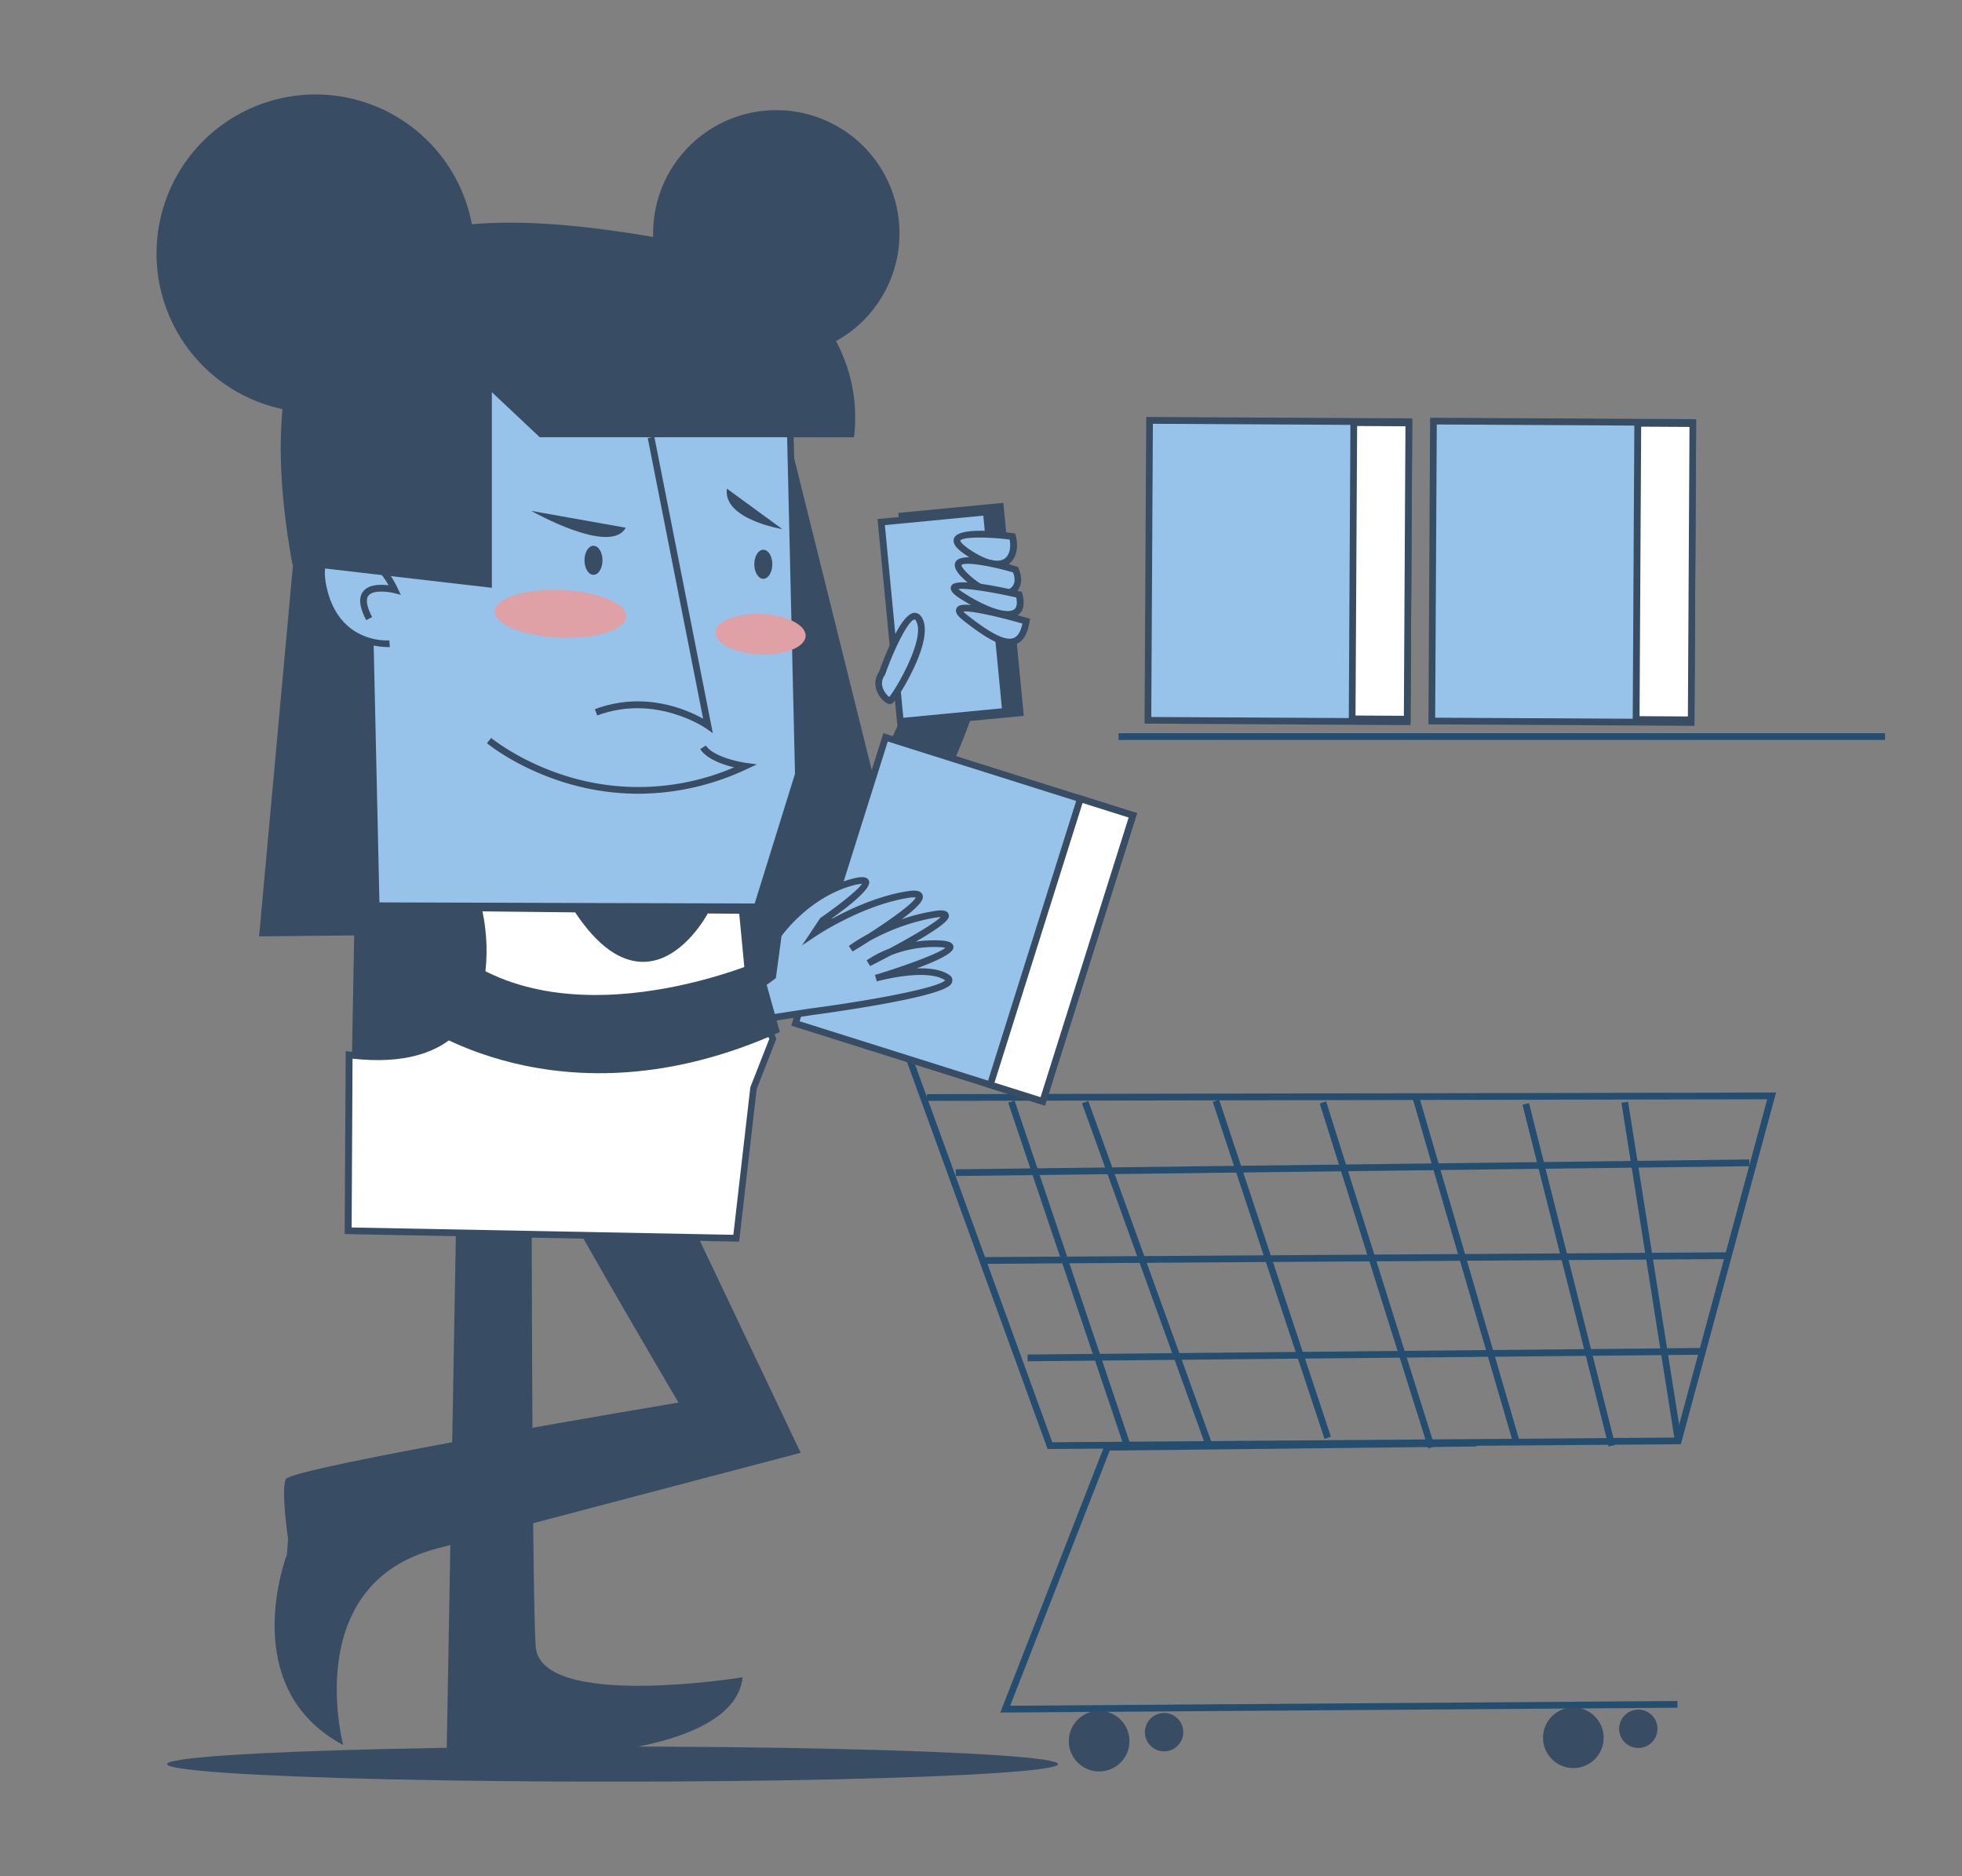 <svg id="Capa_1" data-name="Capa 1" xmlns="http://www.w3.org/2000/svg" viewBox="0 0 875.96 837.47"><rect x="0" y="0" width="875.96" height="837.47" fill="#808080" stroke="none"/><title>Mesa de trabajo 21</title><path d="M332.75,445.67S408.24,412,439.53,301.79l-27.3-7.87s-29.92,101.67-96.12,122.71" fill="#384d63"/><rect x="405.52" y="226.46" width="47.12" height="95.52" transform="translate(-24.24 42.26) rotate(-5.48)" fill="#384d63"/><rect x="397.58" y="230.59" width="47.19" height="89.35" transform="translate(-24.38 41.51) rotate(-5.48)" fill="#97c3eb"/><path d="M400.61,323.63l-8.83-91.93,50-4.79,8.83,91.92Zm-5.55-89.23,8.25,86,44-4.22L439,230.18Z" fill="#384d63"/><path d="M393.81,300.57s11.83-33.36,16.69-23.8-11.63,35.49-13,36S389.38,306.73,393.81,300.57Z" fill="#97c3eb"/><path d="M397.33,314.28c-1.95,0-4-2.67-4.27-3-2.77-3.68-3-7.92-.6-11.39,2.26-6.34,9.72-25.94,15.71-26.33,1-.07,2.54.32,3.67,2.54,1.9,3.74,1.22,9.75-2,17.85s-9.91,19.54-11.84,20.23A2.06,2.06,0,0,1,397.33,314.28Zm11-37.73h0c-2.72.17-9,12.82-13.14,24.52l-.07.2-.13.18a5.93,5.93,0,0,0-.83,5.67,8.63,8.63,0,0,0,2.87,4c3.12-3.75,16.06-25.84,12.1-33.63C408.88,276.9,408.57,276.55,408.37,276.55Z" fill="#384d63"/><path d="M452,239.48s-37.72-5-20.11,6.94S454.27,247.86,452,239.48Z" fill="#97c3eb"/><path d="M445.19,253.29c-3.29,0-7.84-1.4-14.1-5.63-2.95-2-6.2-4.63-5.15-7.39,1.88-4.94,19-3.23,26.29-2.28l1,.13.26,1c1.42,5.32.18,10.3-3.16,12.67A8.6,8.6,0,0,1,445.19,253.29Zm-16.45-11.95s.05,1.15,4,3.84c7.15,4.84,12.76,6.31,15.81,4.14,2.38-1.69,2.82-5.32,2.22-8.48-10.9-1.34-21.27-1.13-22.07.5Z" fill="#384d63"/><path d="M453.34,254.28s-36.49-10.82-22.29,2.85S458.33,265.25,453.34,254.28Z" fill="#97c3eb"/><path d="M447.08,266.67c-4.66,0-10.76-2.38-17.07-8.46-2.11-2-4.76-5-3.34-7.47,2.66-4.57,19.83-.06,27.09,2.1l.66.19.28.62c2.14,4.7,1.4,9.07-1.91,11.41A9.82,9.82,0,0,1,447.08,266.67Zm-17.82-14.42s-.1,1,2.83,3.8c7.86,7.56,15.49,9,19,6.56,2-1.41,2.41-4,1.18-7.1-11.19-3.25-21.83-4.77-23-3.26Z" fill="#384d63"/><path d="M455,265.45s-40.65-9.34-25.75.33S458.43,278.73,455,265.45Z" fill="#97c3eb"/><path d="M449.91,275.77c-7.34,0-17.85-6.39-21.47-8.73-2.35-1.53-4.63-3.35-3.79-5.34.45-1.07,1.84-4.34,30.69,2.29l.89.21.23.88c1.16,4.5.53,7.66-1.88,9.4A7.86,7.86,0,0,1,449.91,275.77Zm-22-12.83a16,16,0,0,0,2.11,1.58c10.28,6.67,19.63,9.76,22.75,7.52,1.42-1,1.35-3.31.94-5.33C443.28,264.34,431.43,262.43,428,262.94Z" fill="#384d63"/><path d="M458.18,277.32s-40.92-12.18-27-1.34S455.7,292.6,458.18,277.32Z" fill="#97c3eb"/><path d="M450.78,288.12c-5.24,0-12.09-4.41-20.51-11-2.15-1.68-4.22-3.65-3.22-5.59.8-1.57,2.8-2.82,17.2.52,7.2,1.67,14.28,3.78,14.35,3.8l1.27.37-.21,1.3c-.9,5.52-2.86,8.8-6,10A7.86,7.86,0,0,1,450.78,288.12ZM430.13,273a13.32,13.32,0,0,0,2,1.79c7.62,5.93,16,11.75,20.44,10,1.84-.73,3.15-2.88,3.9-6.43C445.61,275.22,433.42,272.5,430.13,273Z" fill="#384d63"/><path d="M140.84,158.78,117.32,416.49,405,413.28l-59.88-240.6S251,83.93,140.84,158.78Z" fill="#384d63"/><path d="M115.67,418l.15-1.65,23.59-258.41.59-.4c25.33-17.22,51.94-27.2,79.08-29.66a157,157,0,0,1,65.67,8.37c37.17,12.78,61.12,35.12,61.36,35.34l.32.3.11.43,60.33,242.44Zm26.6-258.37L119,415l284.09-3.17L343.73,173.48c-2.92-2.65-25.77-22.66-60.06-34.44C250.11,127.52,198.38,121.78,142.27,159.63Z" fill="#384d63"/><circle cx="519.72" cy="773.21" r="8.56" fill="#384d63"/><path d="M205,468.78,199.44,781.1h32.34l5.63.72,9.15,2s81.32-.92,85-35.11c0,0-90.55,14.78-92.4-13.86s-1.85-247.64-1.85-247.64Z" fill="#384d63"/><path d="M237.7,509.53c-1.07,4.28,65.23,116.56,65.23,116.56S129.7,655,127.56,660.31,128.63,687,128.63,687l-.53,6.86s-23,59.44,25.13,85.1c0,0-19.25-71.64,41.7-87.68l162.54-42.78-61-128.31-58.81-15Z" fill="#384d63"/><polygon points="162.29 153.78 351.89 152.65 356.4 345.63 338.04 404.8 167.94 404.31 162.29 153.78" fill="#97c3eb"/><path d="M339.14,406.3l-172.67-.5-5.71-253.51,192.59-1.15,0,1.47,4.52,193.22-.08.24ZM169.4,402.81l167.54.49,18-57.89-4.48-191.25-186.59,1.11Z" fill="#384d63"/><path d="M318.25,327.27l-3.06-2.14c-.22-.16-22.55-15.49-48.54-5.75l-1.06-2.81c22.08-8.28,41.16.23,48.33,4.26L289.19,195.54l2.95-.58Z" fill="#384d63"/><ellipse cx="264.97" cy="250.11" rx="4.02" ry="6.49" fill="#384d63"/><ellipse cx="340.79" cy="251.88" rx="4.02" ry="6.49" fill="#384d63"/><path d="M170.15,238.79s-31.59-4.51-26,23,29.72,25.58,29.72,25.58" fill="#97c3eb"/><path d="M173.14,288.84c-4.57,0-25.2-1.44-30.41-26.8-1.64-8-.41-14.25,3.66-18.57,7.86-8.36,23.32-6.25,24-6.16l-.43,3c-.14,0-14.58-2-21.37,5.25-3.36,3.57-4.34,8.93-2.9,15.91,5.31,25.86,27.21,24.46,28.13,24.38l.23,3A7.61,7.61,0,0,1,173.14,288.84Z" fill="#384d63"/><path d="M285,354.31a111.57,111.57,0,0,1-34.12-5.38c-20.57-6.6-33-16.77-33.49-17.2l1.91-2.31c.12.11,12.56,10.28,32.61,16.7a108.29,108.29,0,0,0,75.83-3.58c-4.9-1.19-12.2-3.64-15.11-8.14l2.52-1.63c3.09,4.77,13.86,7.2,17.75,7.74l5.07.69-4.64,2.15A113.94,113.94,0,0,1,285,354.31Z" fill="#384d63"/><path d="M163.49,276.83c-3.06-5.77-3.51-10.08-1.35-12.83,2.55-3.24,7.9-3.18,11.35-2.73-3.23-5.83-6.82-9.12-10.7-9.78-4.89-.84-8.64,2.85-8.68,2.89L152,252.26c.2-.2,4.91-4.83,11.31-3.73,5.46.94,10.26,5.69,14.27,14.12l1.37,2.88-3.09-.78c-2.27-.57-9.23-1.6-11.35,1.11-1.34,1.7-.77,5,1.64,9.57Z" fill="#384d63"/><path d="M158.33,406.56l-2.62,142.73L329,552.62l7.7-67,8.18-20.44-9.14-22.34-4-36.49S155.87,404.13,158.33,406.56Z" fill="#384d63"/><ellipse cx="250.29" cy="274.04" rx="10.63" ry="29.4" transform="translate(-33.76 512.92) rotate(-87.66)" fill="#dfa0a6"/><ellipse cx="339.57" cy="283.1" rx="9.04" ry="20.15" transform="translate(42.83 610.82) rotate(-87.66)" fill="#dfa0a6"/><ellipse cx="273.5" cy="787.47" rx="198.89" ry="7.84" fill="#384d63"/><path d="M279.37,235.56l-42.17-7.5S272.58,248.14,279.37,235.56Z" fill="#384d63"/><path d="M324.54,218.12l24.72,18.06S322.64,231.9,324.54,218.12Z" fill="#384d63"/><path d="M467.71,646.82l-.36-1L394.29,444.72H353.63v-3h42.76l17.48,48.12v-1.43l379.07-.72-.51,1.9-42,155.08ZM414.44,491.41l55.37,152.4,278.32-2.12L789,490.7Z" fill="#244d6f"/><rect x="473.68" y="487.87" width="3" height="161.63" transform="matrix(0.95, -0.32, 0.32, 0.95, -155.99, 180.33)" fill="#244d6f"/><rect x="510.75" y="487.18" width="3" height="163.71" transform="translate(-162.82 207.81) rotate(-19.86)" fill="#244d6f"/><rect x="566.35" y="487.31" width="3" height="158.48" transform="translate(-149.51 207.62) rotate(-18.35)" fill="#244d6f"/><rect x="613.4" y="488.32" width="3" height="161.43" transform="translate(-142.5 210.91) rotate(-17.47)" fill="#244d6f"/><rect x="652.25" y="488.16" width="3" height="161.76" transform="matrix(0.96, -0.28, 0.28, 0.96, -132.28, 203.87)" fill="#244d6f"/><rect x="698.95" y="490.37" width="3" height="157.34" transform="translate(-117.94 188.67) rotate(-14.16)" fill="#244d6f"/><rect x="735.84" y="491.11" width="3" height="153" transform="translate(-79.56 122.04) rotate(-8.98)" fill="#244d6f"/><rect x="426.69" y="519.78" width="354.32" height="3" transform="translate(-6.4 7.51) rotate(-0.71)" fill="#244d6f"/><rect x="438.11" y="560.05" width="333.63" height="3" transform="translate(-3.64 3.95) rotate(-0.37)" fill="#244d6f"/><rect x="458.78" y="603.18" width="301.56" height="3" transform="translate(-5.88 5.98) rotate(-0.56)" fill="#244d6f"/><polygon points="446.6 764.46 493.4 644.54 494.41 644.53 659.08 642.68 659.12 645.68 495.45 647.52 451 761.42 748.91 759.3 748.93 762.3 446.6 764.46" fill="#244d6f"/><circle cx="490.72" cy="777.21" r="13.54" fill="#384d63"/><circle cx="731.44" cy="771.71" r="8.56" fill="#384d63"/><circle cx="702.44" cy="775.71" r="13.54" fill="#384d63"/><path d="M373.25,152.25c.81,1.51,1.53,3,2.17,4.43a72.2,72.2,0,0,1,6,37.25l-.2,1.26H241L219.6,175.06v87.33l-89-10.3-.2-1.1c-4.71-26.12-6.14-49.05-4.25-68.36a71,71,0,1,1,84.52-82.52c24.75-2.18,52.69.91,80.92,5.64,0-.5,0-1,0-1.5a55,55,0,1,1,81.71,48Z" fill="#384d63"/><path d="M213.5,405.3s19.36,75.09-57.63,65.59l-.43,78.51,173.26,3.33,7.7-67,8.62-22-10.45-24.24-3.17-33.07-16.32-.2s-25.19,48.95-57.5-.47Z" fill="#fff"/><path d="M330,554.25l-176.11-3.38.45-81.68,1.68.21c22.19,2.73,38.28-1.4,47.85-12.29,16.35-18.62,8.22-51.11,8.14-51.43l-.49-1.9,46.83.51.44.67c9.61,14.69,19.41,21.9,29.13,21.38,15.3-.78,25.68-20.57,25.79-20.77l.42-.83,18.6.23L336,439.14l10.6,24.59-8.77,22.35ZM157,547.93l170.42,3.27,7.57-65.85,8.46-21.56L333.1,439.9l-3.06-32L316,407.76c-2.24,4-12.53,20.78-27.84,21.58-10.72.51-21.27-6.87-31.37-22.07l-41.38-.45c1.58,7.49,6,34.93-9.22,52.27-10,11.4-26.42,15.93-48.8,13.48Z" fill="#384d63"/><rect x="372.57" y="343.46" width="115.77" height="133.88" transform="translate(143.24 -110.39) rotate(17.49)" fill="#97c3eb"/><path d="M466.53,493.53l-113.28-35.7,41.14-130.55L507.67,363ZM357,455.87l107.56,33.89L503.9,364.93,396.35,331Z" fill="#384d63"/><path d="M363.56,416.51l3.76-5.64s33-22.64,12.6-16.89-32.43,23.32-32.43,23.32L345,435.84l-9.13,6.65,6.62,12.13,19.61-3s69.71-9.11,60.76-15.25-31.79.25-31.79.25,47.45-14.34,28.65-15.35a53.31,53.31,0,0,0-31.9,8.61S438,404.7,416.87,408.19s-37,15.23-37,15.23,46.21-27.57,25.08-24.09S363.56,416.51,363.56,416.51Z" fill="#97c3eb"/><path d="M341.66,456.27l-7.74-14.21,9.67-7.06,2.46-18.25.2-.29c.51-.74,12.58-18.09,33.26-23.92,4.32-1.22,7.39-1.61,8.35.46.48,1,1.91,4.07-18,18,7.82-4.39,21.07-10.84,34.87-13.11,3.06-.5,6.3-.72,7.13,1.53.57,1.57.25,3.86-9.28,10.93a85.14,85.14,0,0,1,14.08-3.6c3.64-.6,6.2-.61,6.83,1.32.44,1.38,1.05,3.23-14.64,12.28a54,54,0,0,1,11-.53c2.73.14,5.55.58,5.81,2.7.12,1,.43,3.58-16.43,9.76,5.47-.18,11,.44,14.53,2.89a2.71,2.71,0,0,1,1.38,2.95c-.4,1.66-1.14,4.73-32.5,10.34-15.07,2.69-30.14,4.67-30.29,4.69Zm-3.85-13.34L343.29,453l18.57-2.84c27.45-3.59,56.83-9.18,60.11-12.55-8.3-5.65-30.28.41-30.5.47l-.84-2.88c13.33-4,28.29-9.53,31.49-12.11a15.77,15.77,0,0,0-2.49-.3,52.28,52.28,0,0,0-21.86,3.64c-5.23,2.78-9.23,4.78-9.29,4.81l-1.56-2.55a47.29,47.29,0,0,1,10-5.18c10.81-5.77,20.45-11.5,23.05-14.13a20.67,20.67,0,0,0-2.84.31A92.68,92.68,0,0,0,388.29,420c-4.35,2.77-7.61,4.72-7.66,4.75l-1.66-2.5a79.45,79.45,0,0,1,8.45-5.22c10.67-6.82,20.25-13.83,21.44-16.41a12.3,12.3,0,0,0-3.67.23c-20.57,3.39-40.59,16.81-40.79,16.94L358.09,422l8.14-12.23.24-.16c8-5.48,16.72-12.42,18.35-15.1a19.39,19.39,0,0,0-4.49.88c-18.26,5.15-29.77,20.21-31.4,22.45l-2.54,18.8Z" fill="#384d63"/><path d="M184,455s65.64,50.14,164.17,5.68l-8.86-31.74s-91.48,40-142.74-9.74" fill="#384d63"/><rect x="461.66" y="357.16" width="24.58" height="133.88" transform="translate(149.37 -122.83) rotate(17.49)" fill="#fff"/><path d="M466.53,493.53l-26.3-8.29,41.14-130.56,26.3,8.29ZM444,483.28l20.58,6.48L503.9,364.93l-20.58-6.48Z" fill="#384d63"/><rect x="499.42" y="327.3" width="342.18" height="3" fill="#244d6f"/><rect x="512.85" y="187.99" width="115.77" height="133.88" transform="translate(1.42 -3.15) rotate(0.32)" fill="#97c3eb"/><path d="M629.74,323.69,511,323l.76-136.88,118.77.65ZM514,320.05l112.77.63.72-130.88-112.77-.63Z" fill="#384d63"/><rect x="604.05" y="188.72" width="24.58" height="132.24" transform="translate(1.42 -3.4) rotate(0.32)" fill="#fff"/><path d="M629.75,322.53l-27.58-.15.75-135.24,27.58.16Zm-24.56-3.13,21.58.12.71-129.24-21.58-.12Z" fill="#384d63"/><rect x="639.61" y="188.28" width="115.77" height="133.88" transform="translate(1.42 -3.85) rotate(0.32)" fill="#97c3eb"/><path d="M756.5,324l-118.76-.66.75-136.87,118.77.65Zm-115.75-3.64,112.77.62.72-130.87-112.77-.63Z" fill="#384d63"/><rect x="730.81" y="189.01" width="24.58" height="132.24" transform="translate(1.42 -4.1) rotate(0.32)" fill="#fff"/><path d="M756.51,322.83l-27.57-.15.74-135.24,27.58.15ZM732,319.69l21.58.12.71-129.23-21.57-.12Z" fill="#384d63"/></svg>